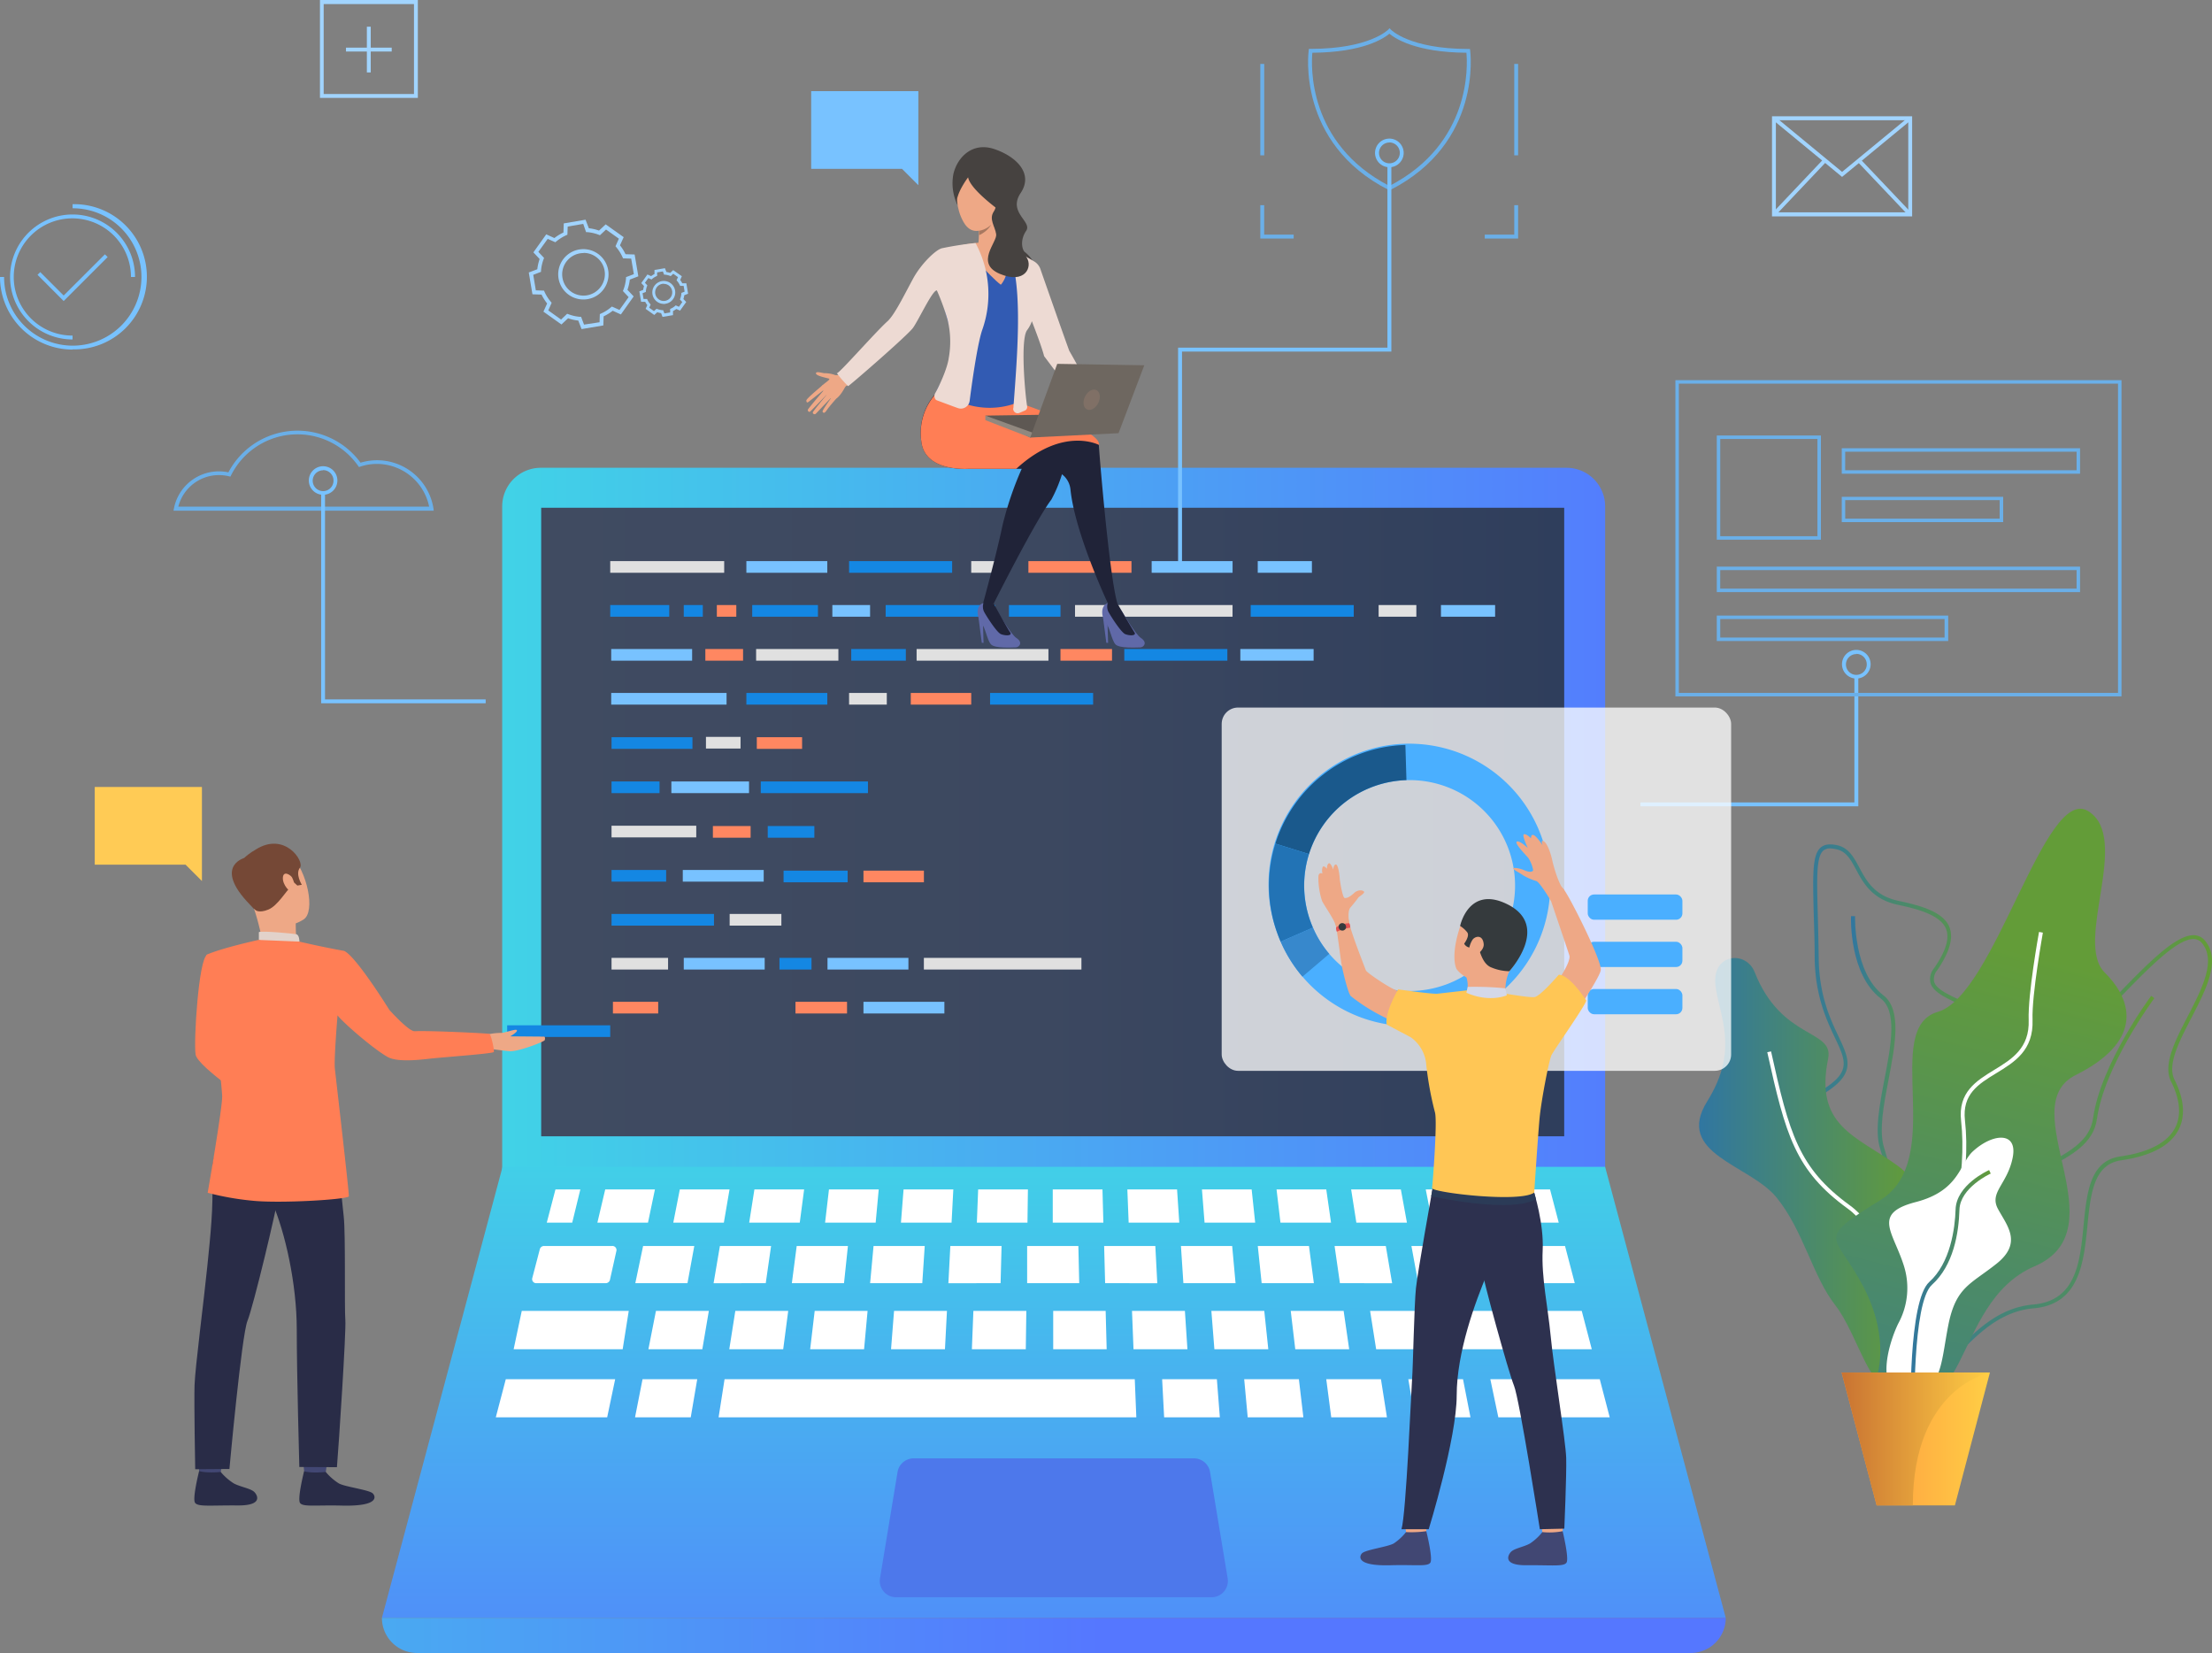 <svg xmlns="http://www.w3.org/2000/svg" xmlns:xlink="http://www.w3.org/1999/xlink" viewBox="0 0 542.35 405.24"><rect x="0" y="0" width="542.35" height="405.24" fill="#808080" stroke="none"/><defs><style>.cls-1{fill:url(#linear-gradient);}.cls-2{fill:url(#linear-gradient-2);}.cls-3{fill:#6aafe8;}.cls-4{fill:url(#linear-gradient-3);}.cls-5{fill:url(#linear-gradient-4);}.cls-6{fill:url(#linear-gradient-5);}.cls-7{fill:url(#linear-gradient-6);}.cls-8{fill:url(#linear-gradient-7);}.cls-9{fill:#fff;}.cls-10{fill:url(#linear-gradient-8);}.cls-11{fill:url(#linear-gradient-9);}.cls-12{fill:url(#linear-gradient-10);}.cls-13{fill:url(#linear-gradient-11);}.cls-14{fill:#1487e3;}.cls-15{fill:#78c2ff;}.cls-16{fill:#ff7e55;}.cls-17{fill:#424773;}.cls-18{fill:#292c47;}.cls-19{fill:#eea886;}.cls-20{fill:#754836;}.cls-21{fill:#e2d2ca;}.cls-22{fill:#ffcb55;}.cls-23{fill:#a1d4ff;}.cls-24{fill:url(#linear-gradient-12);}.cls-25{fill:url(#linear-gradient-13);}.cls-26{fill:#4d78eb;}.cls-27{fill:#e0e0e0;}.cls-28{fill:#ff8761;}.cls-29{opacity:0.76;}.cls-30{fill:#4aafff;}.cls-31{fill:#1a598c;}.cls-32{fill:#2273b5;}.cls-33{fill:#3788cc;}.cls-34{fill:#414773;}.cls-35{fill:#2d314f;}.cls-36{fill:#2b3b57;}.cls-37{fill:#ffc655;}.cls-38{fill:#353a3d;}.cls-39{fill:#d4d8e8;}.cls-40{fill:#e55353;}.cls-41{fill:#6069a8;}.cls-42{fill:#202338;}.cls-43{fill:#464240;}.cls-44{fill:#eb4747;}.cls-45{fill:#325bb3;}.cls-46{fill:#a77860;}.cls-47{fill:#5e5853;}.cls-48{fill:#91887f;}.cls-49{fill:#eddad3;}.cls-50{fill:#6e6760;}.cls-51{fill:#807066;}</style><linearGradient id="linear-gradient" x1="114.97" y1="214.83" x2="415.4" y2="214.83" gradientTransform="translate(516.69 429.66) rotate(-180)" gradientUnits="userSpaceOnUse"><stop offset="0" stop-color="#40d5e6"/><stop offset="1" stop-color="#57f"/></linearGradient><linearGradient id="linear-gradient-2" x1="132.69" y1="201.53" x2="383.52" y2="201.53" gradientTransform="translate(516.21 403.06) rotate(-180)" gradientUnits="userSpaceOnUse"><stop offset="0" stop-color="#404b61"/><stop offset="0.49" stop-color="#3c4860"/><stop offset="1" stop-color="#2f3e5c"/></linearGradient><linearGradient id="linear-gradient-3" x1="463.69" y1="294.15" x2="528.23" y2="294.15" gradientUnits="userSpaceOnUse"><stop offset="0" stop-color="#3076a1"/><stop offset="1" stop-color="#639c38"/></linearGradient><linearGradient id="linear-gradient-4" x1="458.09" y1="284.74" x2="542.35" y2="284.74" xlink:href="#linear-gradient-3"/><linearGradient id="linear-gradient-5" x1="438.73" y1="271.99" x2="493.08" y2="271.99" xlink:href="#linear-gradient-3"/><linearGradient id="linear-gradient-6" x1="453.83" y1="283.74" x2="470.31" y2="283.74" xlink:href="#linear-gradient-3"/><linearGradient id="linear-gradient-7" x1="416.54" y1="287.01" x2="469.74" y2="287.01" xlink:href="#linear-gradient-3"/><linearGradient id="linear-gradient-8" x1="452.16" y1="407.55" x2="496.92" y2="233.48" xlink:href="#linear-gradient-3"/><linearGradient id="linear-gradient-9" x1="468.43" y1="317.31" x2="488.1" y2="317.31" xlink:href="#linear-gradient-3"/><linearGradient id="linear-gradient-10" x1="451.54" y1="352.78" x2="487.9" y2="352.78" gradientUnits="userSpaceOnUse"><stop offset="0" stop-color="#ff9340"/><stop offset="1" stop-color="#ffce45"/></linearGradient><linearGradient id="linear-gradient-11" x1="451.54" y1="352.78" x2="487.9" y2="352.78" gradientUnits="userSpaceOnUse"><stop offset="0" stop-color="#c97332"/><stop offset="1" stop-color="#ffce45"/></linearGradient><linearGradient id="linear-gradient-12" x1="258.39" y1="275.38" x2="258.39" y2="441.95" gradientTransform="matrix(1, 0, 0, 1, 0, 0)" xlink:href="#linear-gradient"/><linearGradient id="linear-gradient-13" x1="-59.07" y1="400.94" x2="270.42" y2="400.94" gradientTransform="matrix(1, 0, 0, 1, 0, 0)" xlink:href="#linear-gradient"/></defs><title>Asset 1</title><g id="Layer_2" data-name="Layer 2"><g id="Слой_1" data-name="Слой 1"><path class="cls-1" d="M123.13,114.68H393.56a0,0,0,0,1,0,0V305.51a9.47,9.47,0,0,1-9.47,9.47H132.6a9.47,9.47,0,0,1-9.47-9.47V114.68A0,0,0,0,1,123.13,114.68Z" transform="translate(516.69 429.66) rotate(180)"/><rect class="cls-2" x="132.69" y="124.49" width="250.83" height="154.09" transform="translate(516.21 403.06) rotate(180)"/><path class="cls-3" d="M106.34,125.2H42.54l.11-.57A11.23,11.23,0,0,1,56,115.8a19.15,19.15,0,0,1,32.4-2.37,14,14,0,0,1,17.88,11.22Zm-62.63-1h61.51a13.12,13.12,0,0,0-12.77-10.47,12.94,12.94,0,0,0-4.1.66l-.34.11-.2-.29a18.2,18.2,0,0,0-31.15,2.3l-.17.34-.37-.09a10.57,10.57,0,0,0-2.44-.29A10.29,10.29,0,0,0,43.71,124.25Z"/><path class="cls-3" d="M340.66,46.66l-.22-.11C317.8,35,320.84,12.61,320.87,12.38l.06-.4h.42c14.39,0,18.92-4.64,19-4.69l.35-.37.35.37S345.58,12,360,12h.41l.06.4c0,.23,3.08,22.61-19.57,34.17ZM321.77,12.93c-.28,3-1.24,22.25,18.89,32.66C360.79,35.18,359.83,16,359.54,12.93c-12.49-.08-17.58-3.56-18.88-4.67C339.36,9.37,334.27,12.85,321.77,12.93Z"/><path class="cls-4" d="M464.55,344.2c-3.41-15.58,4-19.46,11.08-23.22,5.82-3.07,11.31-6,11-15.15-.39-12.17,7.9-16.6,15.22-20.5,5.44-2.91,10.57-5.65,11.34-11.19,1.85-13.32,14.13-29.88,14.26-30l.76.58c-.12.16-12.26,16.52-14.07,29.6-.84,6-6.19,8.87-11.85,11.9-7.41,4-15.08,8.05-14.71,19.63.32,9.77-5.71,12.95-11.53,16-7.12,3.76-13.84,7.31-10.59,22.17Z"/><path class="cls-5" d="M468.29,340.23l-.49,0c-3.08-.23-6.1-2.57-9.5-7.36l-.21-.3.23-.29c.06-.06,5.51-6.71,3.51-19.19a59.51,59.51,0,0,0-1.59-6.93c-.74-2.61-1.22-4.33-.41-5.71,1-1.75,3.81-2.66,11.64-4.53,8.34-2,11.12-11.38,13.58-19.66,2.32-7.81,4.51-15.17,11-14.94,6,.22,15-9.12,23-17.35,7.42-7.64,14.41-14.84,18.89-14.7a3.57,3.57,0,0,1,2.69,1.34c4,4.75.27,11.95-3.33,18.92-3.07,5.94-6,11.55-4.1,15.26,2.34,4.65,2.67,8.86.95,12.17-2,3.92-6.8,6.45-14.14,7.51-6.71,1-7.43,8.29-8.2,16-.9,9-1.91,19.29-13.18,20.27-8.36.72-14,6.59-19,11.77C475.71,336.65,472.27,340.23,468.29,340.23Zm-9-7.65c3.1,4.3,5.91,6.48,8.59,6.68,3.74.28,7.15-3.28,11.1-7.39,5.09-5.3,10.86-11.31,19.58-12.06C509,318.9,510,309.49,510.86,300.4c.81-8.13,1.57-15.81,9-16.89,7-1,11.54-3.38,13.43-7,1.58-3,1.25-6.94-.95-11.3-2.09-4.14.92-10,4.1-16.13,3.46-6.69,7-13.61,3.45-17.87a2.63,2.63,0,0,0-2-1c-4-.13-10.9,6.93-18.16,14.41-8.42,8.68-17.11,17.64-23.48,17.64H496c-5.76-.22-7.75,6.49-10,14.26-2.54,8.53-5.41,18.21-14.28,20.32-7.08,1.69-10.18,2.63-11,4.09-.6,1-.19,2.51.5,5a59.59,59.59,0,0,1,1.62,7C464.63,324.52,460.36,331.13,459.28,332.58Z"/><path class="cls-6" d="M468.64,337h-.34c-5.05-.46-8.93-11.53-12.69-22.23a106.79,106.79,0,0,0-5.1-13c-1.27-2.38-2.89-4.87-4.45-7.28-4.16-6.41-8.46-13-7.06-18.86.73-3.06,2.93-5.61,6.71-7.79,8.28-4.77,7-7.46,4.22-13.36-2.05-4.34-4.86-10.27-5-19.6,0-4-.13-7.49-.22-10.55-.26-9.84-.39-14.77,1.71-16.56.87-.74,2.09-.93,3.83-.6,3,.57,4.27,3,5.63,5.52,1.74,3.25,3.71,6.93,9.67,8.18,5.58,1.17,11,2.76,12.44,6.47,1,2.61.06,6-3,10.5a3.42,3.42,0,0,0-.78,2.8c.49,1.8,3.27,3.1,6.49,4.6,4.59,2.14,10.3,4.8,11.92,10.32,1.3,4.45-.21,10-4.61,16.95C477.6,289,478,300.15,478.39,310c.27,7.3.53,14.2-3.87,21.9C472.57,335.3,470.65,337,468.64,337ZM448.79,208a2.54,2.54,0,0,0-1.72.52c-1.76,1.5-1.62,6.58-1.37,15.82.08,3.06.17,6.54.22,10.55.1,9.13,2.86,15,4.87,19.21,2.76,5.86,4.44,9.39-4.6,14.6-3.55,2-5.6,4.39-6.27,7.18-1.3,5.42,2.89,11.88,6.94,18.12,1.57,2.43,3.2,4.93,4.49,7.36a106.85,106.85,0,0,1,5.16,13.08C460,324.34,464,335.6,468.39,336c1.7.15,3.48-1.38,5.3-4.57,4.27-7.47,4-13.92,3.74-21.4-.37-10-.79-21.31,9.78-38,4.25-6.72,5.72-12,4.5-16.17-1.49-5.1-6.76-7.56-11.4-9.73-3.44-1.6-6.41-3-7-5.21a4.24,4.24,0,0,1,.92-3.59c2.88-4.17,3.83-7.31,2.91-9.6-1.31-3.31-6.68-4.84-11.75-5.9-6.39-1.34-8.56-5.4-10.31-8.66-1.31-2.44-2.44-4.55-5-5A6.58,6.58,0,0,0,448.79,208Z"/><path class="cls-7" d="M468.74,342.87l-.91-.29c5.09-16.09-4.12-52.2-6.86-61-1.35-4.32-.11-10.83,1.1-17.12,1.56-8.12,3.17-16.53-.94-19.68-7.71-5.91-7.31-19.6-7.29-20.18l1,0c0,.14-.4,13.77,6.92,19.39,4.58,3.5,2.91,12.2,1.3,20.61-1.19,6.18-2.41,12.56-1.14,16.65C465.27,292.17,473.82,326.81,468.74,342.87Z"/><path class="cls-8" d="M430.22,238.33c-2.12-5.38-10.4-4.57-9.63,3s6.08,15.73-2,28.66,10.4,15.47,17,23.59S444.43,312.9,450,320s9.38,24.1,13.95,17.75.27-14.58.77-26,10.67-18.64.51-26-20.38-9.61-17-26.2C449.7,252.24,436.82,255.07,430.22,238.33Z"/><path class="cls-9" d="M471.35,339.22c-.06-.33-5.7-33.77-18.33-42.93-12.87-9.34-15.21-18-19.71-38.33l.93-.2c4.44,20.1,6.75,28.62,19.34,37.76,12.95,9.39,18.48,42.16,18.71,43.55Z"/><path class="cls-10" d="M460,338s3.75-9.28-3.08-22.47-12.36-11.16,4.1-21.31.11-42.11,14.12-46.16,26.19-55.8,36.85-49.21-3.56,32,4.05,39.57,8.63,17.29-7.1,25.13,11.16,37.78-10.14,46.91S483.56,355.42,460,338Z"/><path class="cls-9" d="M466.46,347.87c0-.12-2.31-12,4.93-27.36,7.37-15.64,10.9-32.74,9.44-45.74-.79-7,3.72-9.79,8.08-12.45s8.74-5.34,8.49-12.27c-.22-6.27,2.43-21,2.54-21.58l.94.17c0,.15-2.75,15.21-2.53,21.38.27,7.49-4.41,10.35-8.94,13.11-4.3,2.62-8.36,5.1-7.63,11.54,1.48,13.17-2.08,30.46-9.53,46.25-7.1,15.05-4.88,26.64-4.85,26.76Z"/><path class="cls-9" d="M483.68,282.3c4.79-4.44,11.12-5.08,9.8,1.51s-5.84,8.48-3.58,12.62,6,8.29-.38,13.38-10,5.65-11.86,15.25-1.51,16.17-9.8,16.58-5.09-11.68-2.45-17.14a18.12,18.12,0,0,0,1.32-14.42c-2.64-8.19-7.72-12.61,3-15.39S480.46,285.3,483.68,282.3Z"/><path class="cls-11" d="M468.46,347.78c0-1.17-.6-28.85,4.58-33.51s6.3-13.16,6.44-17.75c.17-6,7.89-9.53,8.22-9.67l.4.86c-.08,0-7.51,3.46-7.67,8.84-.17,5.79-1.48,13.69-6.75,18.43-4.86,4.37-4.28,32.5-4.27,32.78Z"/><polygon class="cls-12" points="487.9 336.49 479.31 369.06 460.13 369.06 451.54 336.49 487.9 336.49"/><path class="cls-13" d="M487.9,336.49S469,340,469,369.06h-8.88l-8.58-32.57Z"/><rect class="cls-14" x="124.35" y="251.36" width="25.27" height="2.86"/><polygon class="cls-15" points="119.08 172.41 78.74 172.41 78.74 120.83 79.69 120.83 79.69 171.46 119.08 171.46 119.08 172.41"/><polygon class="cls-15" points="289.81 138.42 288.85 138.42 288.85 85.23 340.18 85.23 340.18 40.5 341.14 40.5 341.14 86.19 289.81 86.19 289.81 138.42"/><polygon class="cls-15" points="455.63 197.67 402.22 197.67 402.22 196.72 454.67 196.72 454.67 165.71 455.63 165.71 455.63 197.67"/><path class="cls-16" d="M56.34,240.77s-1.14,16,2,18c2,1.21,9.8,5.27,9.57,6s-4.43,6.77-4.43,6.77-15-9.91-15.52-13,.74-23.49,2.81-24.44c1.54-.7,2.36-.12,4.31,1.33C57.81,237.42,56.34,240.77,56.34,240.77Z"/><path class="cls-17" d="M54.59,357.54s-.46,3.25-.52,3.74-5.21-.29-5.21-.29l-.41-3.87S54,357.08,54.59,357.54Z"/><path class="cls-18" d="M54.12,360.86a13.79,13.79,0,0,0,3.21,2.81c1.58.86,4.05,1.19,5,2.08.67.63,2.45,3.38-4.1,3.32s-9.71.39-10.41-.66,1-7.77,1-7.77S50.38,361.2,54.12,360.86Z"/><path class="cls-17" d="M80.34,357.54s-.47,3.25-.52,3.74-5.21-.29-5.21-.29l-.41-3.87S79.7,357.08,80.34,357.54Z"/><path class="cls-18" d="M79.87,360.86a13.79,13.79,0,0,0,3.21,2.81c1.58.86,7.38,1.56,8.31,2.44.67.64,1.79,3.2-7.42,3-6.55-.17-9.71.39-10.41-.66s1-7.77,1-7.77S76,361.24,79.87,360.86Z"/><path class="cls-18" d="M56.44,274.11S51.61,281.8,52,288.74s-.43,14.36-1.16,21.61c-.81,8.09-3,24.91-3.14,29.24s.16,20.6.16,20.6l8.39-.06s3-32.88,4.42-36.3S68,295.72,68.24,293,56.44,274.11,56.44,274.11Z"/><path class="cls-18" d="M81.89,275.16S83.8,294,84.28,298.28s.15,22.66.39,25.32-1.61,30.75-2.06,36.09l-9.22-.05s-.63-22.73-.63-33.77S69.92,302,66.68,294.69,56,287.24,54,273.72C54,273.72,79.19,270.87,81.89,275.16Z"/><path class="cls-19" d="M61.55,209.35s5.76-3.84,9.8.28,6,13.81,3.13,15.75-7.83,2.44-10.17-.19-4.84-6.62-5.45-9.55S60.09,210.59,61.55,209.35Z"/><path class="cls-19" d="M72.52,226s-.07,4.05.37,4.91-8.4.89-8.4.89a57.69,57.69,0,0,0-2.09-8.66C61,219.2,72.52,226,72.52,226Z"/><path class="cls-20" d="M62.63,223.1s.82.84,3.16-.11,4.54-4.88,5.47-5.47.8-1.2.8-1.2l.85.78,1.09-.19s-1.66-2.65-.46-4.18-3.74-9-10.88-4.43c0,0-5.59,3-4.57,6.4S60.89,221.72,62.63,223.1Z"/><path class="cls-21" d="M73.42,230.84s0-1.65-.78-1.81-8.25-.88-9.17-.52v1.92S65.24,231.52,73.42,230.84Z"/><path class="cls-19" d="M71.61,215.12c-.27-.53-2.11-1.82-2.25,0s1.8,3.9,2.53,3.51S72.29,216.49,71.61,215.12Z"/><path class="cls-20" d="M59.88,210.35s-8.24,2.21,2.41,12.43Z"/><path class="cls-19" d="M133.48,254.14l-8.39-.07c.72-.42,1.89-1.18,1.63-1.53s-2.74.59-3.71.69a14.24,14.24,0,0,0-3.5.39l-2.65,1.13,2.43,2.25s4.39.63,5.68.72c2.09.14,8.48-2.35,8.59-2.72C133.75,254.32,133.48,254.14,133.48,254.14Z"/><path class="cls-16" d="M84.38,233.12c-5.34-.94-11-2.28-11-2.28l-10-.41s-9.12,2-12.71,3.63c-.35.16-.35,8.14-1.28,10.24l3,6.28s1.72,12.46,2.08,18c.16,2.55-3.55,23.84-3.55,23.84a68.59,68.59,0,0,0,10.76,1.92c6.79.75,23.74-.27,23.85-1.07s-3.28-29.84-3.43-31.35c-.23-2.31.66-13,.66-13,1.28,1.71,8.67,8.16,12.28,10.2,2.57,1.46,8.87.57,10.72.38,4-.41,15.11-1.2,15.32-1.6.18-.23-.64-4.28-1.1-4.43s-14.72-.84-18.31-.66c-1.46.08-6.21-5.23-6.21-5.23S87.32,234.44,84.38,233.12Z"/><polygon class="cls-22" points="23.23 192.93 49.51 192.93 49.51 211.98 49.51 215.99 45.5 211.98 23.23 211.98 23.23 192.93"/><path class="cls-3" d="M446.46,132.31H420.93V106.77h25.53Zm-24.68-.86h23.83V107.62H421.78Z"/><path class="cls-3" d="M510,116.13H451.57v-6.24H510Zm-57.59-.85h56.74v-4.54H452.42Z"/><path class="cls-3" d="M510,145.16H420.93v-6.24H510Zm-88.23-.85h87.38v-4.54H421.78Z"/><path class="cls-3" d="M477.67,157.15H420.93v-6.24h56.74Zm-55.89-.85h55v-4.54h-55Z"/><path class="cls-3" d="M491.15,128H451.57V121.8h39.58Zm-38.73-.85h37.87v-4.54H452.42Z"/><path class="cls-3" d="M520.16,170.72H410.78V93.2H520.16Zm-108.53-.85H519.31V94.05H411.63Z"/><polygon class="cls-3" points="372.22 58.48 364.04 58.48 364.04 57.52 371.27 57.52 371.27 50.3 372.22 50.3 372.22 58.48"/><polygon class="cls-3" points="317.19 58.48 309.01 58.48 309.01 50.3 309.96 50.3 309.96 57.52 317.19 57.52 317.19 58.48"/><rect class="cls-3" x="371.27" y="15.67" width="0.95" height="22.41"/><rect class="cls-3" x="309.01" y="15.67" width="0.96" height="22.41"/><path class="cls-15" d="M79.22,121.3a3.5,3.5,0,1,1,3.5-3.5A3.5,3.5,0,0,1,79.22,121.3Zm0-6a2.55,2.55,0,1,0,2.55,2.55A2.55,2.55,0,0,0,79.22,115.25Z"/><path class="cls-15" d="M340.66,41a3.51,3.51,0,1,1,3.5-3.51A3.51,3.51,0,0,1,340.66,41Zm0-6.06a2.55,2.55,0,1,0,2.55,2.55A2.55,2.55,0,0,0,340.66,34.92Z"/><path class="cls-15" d="M455.15,166.35a3.51,3.51,0,1,1,3.5-3.51A3.51,3.51,0,0,1,455.15,166.35Zm0-6a2.55,2.55,0,1,0,2.55,2.54A2.55,2.55,0,0,0,455.15,160.3Z"/><path class="cls-23" d="M102.45,24h-24V0h24Zm-23.09-.95H101.5V1H79.36Z"/><rect class="cls-23" x="89.95" y="6.55" width="0.95" height="11.21"/><rect class="cls-23" x="84.83" y="11.68" width="11.21" height="0.95"/><path class="cls-23" d="M468.83,53.05H434.47V28.51h34.36Zm-33.41-1h32.46V29.47H435.42Z"/><polygon class="cls-23" points="451.65 43.37 434.64 29.36 435.25 28.62 451.65 42.14 468.06 28.62 468.66 29.36 451.65 43.37"/><rect class="cls-23" x="461.71" y="37.1" width="0.95" height="17.92" transform="translate(95.15 330.72) rotate(-43.49)"/><rect class="cls-23" x="432.15" y="45.59" width="17.92" height="0.95" transform="translate(104.33 334.65) rotate(-46.56)"/><path class="cls-23" d="M162.44,77.69l-.35-.93a5.84,5.84,0,0,1-.94-.22l-.73.68-2.12-1.5.41-.92a5.31,5.31,0,0,1-.52-.81l-1,0-.43-2.56.94-.36a5.1,5.1,0,0,1,.21-.94l-.68-.73,1.51-2.11.91.4a5.65,5.65,0,0,1,.82-.51l0-1,2.56-.43.36.93a6.11,6.11,0,0,1,.94.22l.73-.68,2.12,1.5-.41.92a4.59,4.59,0,0,1,.51.81l1,0,.43,2.56-.93.36a5.13,5.13,0,0,1-.22.94l.69.73-1.51,2.11-.91-.4a6.25,6.25,0,0,1-.82.51l0,1Zm-1.46-2,.21.08a4.71,4.71,0,0,0,1.18.27l.23,0,.3.8,1.41-.24,0-.86.2-.09a4,4,0,0,0,1-.64l.17-.15.79.35.82-1.16-.58-.63.08-.21a4.61,4.61,0,0,0,.27-1.18l0-.22.8-.31-.24-1.41-.85,0-.1-.2a4.23,4.23,0,0,0-.64-1l-.15-.17.35-.78-1.16-.83-.62.58-.21-.08a4.78,4.78,0,0,0-1.19-.27l-.22,0-.31-.8-1.4.24,0,.86-.21.09a4.55,4.55,0,0,0-1,.64l-.17.15-.78-.35-.83,1.16.59.63-.08.21a4.24,4.24,0,0,0-.28,1.18v.22l-.81.31.24,1.41.86,0,.09.2a4.26,4.26,0,0,0,.65,1l.14.17-.35.78,1.16.83Zm1.77-1.19a2.79,2.79,0,0,1-1.64-.53,2.81,2.81,0,1,1,2.11.49A3.89,3.89,0,0,1,162.75,74.53Zm0-4.94a2.11,2.11,0,0,0-1.23,3.83h0a2.09,2.09,0,0,0,1.57.36A2.11,2.11,0,0,0,164,70,2.13,2.13,0,0,0,162.76,69.59Z"/><path class="cls-23" d="M142.59,80.68l-.8-2.09a10.56,10.56,0,0,1-2.5-.57l-1.63,1.53-4.42-3.15.91-2a11.43,11.43,0,0,1-1.37-2.18l-2.23-.07-.9-5.35,2.09-.79a11.28,11.28,0,0,1,.57-2.51l-1.53-1.63,3.15-4.42,2,.91A11.38,11.38,0,0,1,138.15,57l.07-2.23,5.35-.91.8,2.09a11.35,11.35,0,0,1,2.5.58L148.5,55l4.42,3.14-.91,2a11.38,11.38,0,0,1,1.36,2.18l2.23.07.91,5.35-2.09.8a11.3,11.3,0,0,1-.58,2.51l1.53,1.62-3.14,4.42-2-.91A11.43,11.43,0,0,1,148,77.55l-.07,2.23Zm-3.53-3.76.28.1a10.21,10.21,0,0,0,2.83.65l.3,0,.73,1.91L147,79l.07-2,.27-.12a10.28,10.28,0,0,0,2.46-1.54l.23-.19,1.86.83,2.24-3.14-1.4-1.49.11-.28a10.21,10.21,0,0,0,.65-2.83l0-.3,1.92-.73-.65-3.81-2-.07-.12-.27a10.6,10.6,0,0,0-1.54-2.46l-.19-.23.83-1.86-3.15-2.24-1.49,1.4-.28-.11a10.05,10.05,0,0,0-2.83-.65l-.29,0L143,54.89l-3.81.65-.07,2-.27.12a10.6,10.6,0,0,0-2.46,1.54l-.23.19-1.87-.83L132,61.75l1.4,1.49-.11.28a10.4,10.4,0,0,0-.64,2.83l0,.29-1.91.74.64,3.8,2,.07.12.27A10.28,10.28,0,0,0,135.07,74l.19.23-.83,1.87,3.14,2.24Zm4-3.5a6.17,6.17,0,1,1,5-2.59A6.13,6.13,0,0,1,143.07,73.42Zm0-11.38a5.22,5.22,0,0,0-5.15,6.08,5.22,5.22,0,0,0,9.4,2.16A5.21,5.21,0,0,0,143.08,62Z"/><path class="cls-15" d="M17.79,85.7A17.82,17.82,0,0,1,0,67.9H1A16.84,16.84,0,1,0,17.79,51.06v-1a17.8,17.8,0,1,1,0,35.59Zm0-2.48A15.32,15.32,0,1,1,33.11,67.9h-1A14.37,14.37,0,1,0,17.79,82.27Z"/><polygon class="cls-15" points="15.61 73.8 9.2 67.38 9.87 66.71 15.61 72.45 25.72 62.35 26.39 63.02 15.61 73.8"/><polygon class="cls-24" points="393.55 286.06 258.38 286.06 123.22 286.06 93.64 396.63 259.27 396.63 423.13 396.63 393.55 286.06"/><path class="cls-9" d="M133.45,305.46h16.61a1,1,0,0,1,1.09,1.13l-1.61,7.22a1.08,1.08,0,0,1-1.09.77H131.56a1,1,0,0,1-1.08-1.15l1.89-7.23A1.08,1.08,0,0,1,133.45,305.46Z"/><polygon class="cls-9" points="157.68 305.46 170.23 305.46 168.56 314.58 155.77 314.58 157.68 305.46"/><polygon class="cls-9" points="176.51 305.46 189.06 305.46 187.75 314.58 174.96 314.59 176.51 305.46"/><polygon class="cls-9" points="195.34 305.46 207.9 305.46 206.94 314.58 194.15 314.58 195.34 305.46"/><polygon class="cls-9" points="214.18 305.46 226.73 305.46 226.13 314.58 213.34 314.58 214.18 305.46"/><polygon class="cls-9" points="233.01 305.46 245.57 305.46 245.33 314.58 232.53 314.59 233.01 305.46"/><polygon class="cls-9" points="383.72 305.46 364.89 305.46 366.92 314.58 386.11 314.58 383.72 305.46"/><polygon class="cls-9" points="358.61 305.46 346.06 305.46 347.73 314.58 360.52 314.58 358.61 305.46"/><polygon class="cls-9" points="339.78 305.46 327.22 305.46 328.53 314.58 341.33 314.59 339.78 305.46"/><polygon class="cls-9" points="320.94 305.46 308.39 305.46 309.34 314.58 322.14 314.58 320.94 305.46"/><polygon class="cls-9" points="302.11 305.46 289.55 305.46 290.15 314.58 302.94 314.58 302.11 305.46"/><polygon class="cls-9" points="283.27 305.46 270.72 305.46 270.96 314.58 283.75 314.59 283.27 305.46"/><polygon class="cls-9" points="251.84 305.46 264.4 305.46 264.61 314.58 251.84 314.58 251.84 305.46"/><polygon class="cls-9" points="127.93 321.37 154.16 321.37 152.67 330.77 125.94 330.77 127.93 321.37"/><polygon class="cls-9" points="387.82 321.37 355.39 321.37 357.23 330.77 390.28 330.77 387.82 321.37"/><polygon class="cls-9" points="348.9 321.37 335.93 321.37 337.41 330.77 350.63 330.77 348.9 321.37"/><polygon class="cls-9" points="329.44 321.37 316.47 321.37 317.58 330.77 330.8 330.77 329.44 321.37"/><polygon class="cls-9" points="309.98 321.37 297.01 321.37 297.75 330.77 310.97 330.77 309.98 321.37"/><polygon class="cls-9" points="290.52 321.37 277.55 321.37 277.92 330.77 291.14 330.77 290.52 321.37"/><polygon class="cls-9" points="124.01 338.13 150.83 338.13 148.87 347.47 121.56 347.47 124.01 338.13"/><polygon class="cls-9" points="157.54 338.13 170.95 338.13 169.36 347.47 155.7 347.47 157.54 338.13"/><polygon class="cls-9" points="177.65 338.13 191.06 338.13 278.23 338.13 278.61 347.47 176.19 347.47 177.65 338.13"/><polygon class="cls-9" points="284.94 338.13 298.36 338.13 299.09 347.47 285.43 347.47 284.94 338.13"/><polygon class="cls-9" points="305.06 338.13 318.47 338.13 319.57 347.47 305.92 347.47 305.06 338.13"/><polygon class="cls-9" points="325.18 338.13 338.59 338.13 340.06 347.47 326.4 347.47 325.18 338.13"/><polygon class="cls-9" points="345.3 338.13 358.71 338.13 360.54 347.47 346.89 347.47 345.3 338.13"/><polygon class="cls-9" points="365.41 338.13 392.24 338.13 394.68 347.47 367.37 347.47 365.41 338.13"/><polygon class="cls-9" points="271.09 321.37 258.23 321.37 258.23 330.77 271.34 330.77 271.09 321.37"/><polygon class="cls-9" points="251.64 321.37 238.66 321.37 238.29 330.77 251.51 330.77 251.64 321.37"/><polygon class="cls-9" points="232.18 321.37 219.21 321.37 218.47 330.77 231.69 330.77 232.18 321.37"/><polygon class="cls-9" points="212.72 321.37 199.75 321.37 198.64 330.77 211.86 330.77 212.72 321.37"/><polygon class="cls-9" points="193.26 321.37 180.29 321.37 178.81 330.77 192.03 330.77 193.26 321.37"/><polygon class="cls-9" points="173.8 321.37 160.83 321.37 158.98 330.77 172.2 330.77 173.8 321.37"/><polygon class="cls-9" points="134.06 299.74 136.19 291.6 142.29 291.6 140.3 299.74 134.06 299.74"/><polygon class="cls-9" points="148.39 291.6 160.58 291.6 158.88 299.74 146.47 299.74 148.39 291.6"/><polygon class="cls-9" points="166.68 291.6 178.87 291.6 177.48 299.74 165.08 299.74 166.68 291.6"/><polygon class="cls-9" points="184.97 291.6 197.16 291.6 196.09 299.74 183.69 299.74 184.97 291.6"/><polygon class="cls-9" points="203.25 291.6 215.45 291.6 214.7 299.74 202.3 299.74 203.25 291.6"/><polygon class="cls-9" points="221.54 291.6 233.74 291.6 233.31 299.74 220.9 299.74 221.54 291.6"/><polygon class="cls-9" points="239.83 291.6 252.03 291.6 251.92 299.74 239.51 299.74 239.83 291.6"/><polygon class="cls-9" points="258.12 291.6 270.31 291.6 270.53 299.74 258.12 299.74 258.12 291.6"/><polygon class="cls-9" points="276.41 291.6 288.6 291.6 289.14 299.74 276.73 299.74 276.41 291.6"/><polygon class="cls-9" points="294.7 291.6 306.89 291.6 307.75 299.74 295.34 299.74 294.7 291.6"/><polygon class="cls-9" points="312.99 291.6 325.18 291.6 326.35 299.74 313.95 299.74 312.99 291.6"/><polygon class="cls-9" points="331.28 291.6 343.47 291.6 344.96 299.74 332.56 299.74 331.28 291.6"/><polygon class="cls-9" points="349.57 291.6 361.76 291.6 363.57 299.74 351.17 299.74 349.57 291.6"/><polygon class="cls-9" points="367.86 291.6 380.05 291.6 382.18 299.74 369.77 299.74 367.86 291.6"/><path class="cls-25" d="M414.52,405.24H102.25a8.61,8.61,0,0,1-8.61-8.61H423.13A8.61,8.61,0,0,1,414.52,405.24Z"/><path class="cls-26" d="M296.69,360.9a4,4,0,0,0-4-3.37H224.06a4,4,0,0,0-4,3.37l-4.29,26a4,4,0,0,0,4,4.68H297a4,4,0,0,0,4-4.68Z"/><rect class="cls-27" x="149.62" y="137.56" width="27.94" height="2.86"/><rect class="cls-27" x="185.39" y="159.11" width="20.17" height="2.86"/><rect class="cls-14" x="208.71" y="159.11" width="13.39" height="2.86"/><rect class="cls-14" x="149.94" y="213.28" width="13.39" height="2.86"/><rect class="cls-27" x="224.74" y="159.11" width="32.32" height="2.86"/><rect class="cls-27" x="149.94" y="202.43" width="20.77" height="2.86"/><rect class="cls-27" x="178.9" y="224.06" width="12.68" height="2.86"/><rect class="cls-14" x="149.94" y="224.06" width="25.12" height="2.86"/><rect class="cls-27" x="149.94" y="234.83" width="13.86" height="2.86"/><rect class="cls-15" x="183" y="137.56" width="19.84" height="2.86"/><rect class="cls-14" x="183" y="169.88" width="19.84" height="2.86"/><rect class="cls-27" x="173.09" y="180.65" width="8.48" height="2.86"/><rect class="cls-15" x="164.61" y="191.58" width="19.04" height="2.86"/><rect class="cls-14" x="186.53" y="191.58" width="26.28" height="2.86"/><rect class="cls-14" x="149.94" y="180.73" width="19.84" height="2.86"/><rect class="cls-14" x="149.94" y="191.58" width="11.77" height="2.86"/><rect class="cls-28" x="185.56" y="180.73" width="11.1" height="2.86"/><rect class="cls-28" x="150.28" y="245.6" width="11.1" height="2.86"/><rect class="cls-15" x="149.86" y="159.11" width="19.84" height="2.86"/><rect class="cls-15" x="167.41" y="213.28" width="19.84" height="2.86"/><rect class="cls-15" x="167.65" y="234.83" width="19.84" height="2.86"/><rect class="cls-15" x="202.89" y="234.83" width="19.84" height="2.86"/><rect class="cls-15" x="149.86" y="169.88" width="28.28" height="2.86"/><rect class="cls-15" x="282.37" y="137.56" width="19.84" height="2.86"/><rect class="cls-15" x="211.71" y="245.6" width="19.84" height="2.86"/><rect class="cls-15" x="308.38" y="137.56" width="13.28" height="2.86"/><rect class="cls-15" x="353.3" y="148.33" width="13.28" height="2.86"/><rect class="cls-14" x="208.18" y="137.56" width="25.27" height="2.86"/><rect class="cls-14" x="306.65" y="148.33" width="25.27" height="2.86"/><rect class="cls-14" x="275.66" y="159.11" width="25.27" height="2.86"/><rect class="cls-14" x="242.75" y="169.88" width="25.27" height="2.86"/><rect class="cls-15" x="304.11" y="159.11" width="17.97" height="2.86"/><rect class="cls-28" x="252.15" y="137.56" width="25.27" height="2.86"/><rect class="cls-28" x="223.31" y="169.88" width="14.82" height="2.86"/><rect class="cls-28" x="211.71" y="213.44" width="14.82" height="2.86"/><rect class="cls-27" x="238.13" y="137.56" width="9.25" height="2.86"/><rect class="cls-27" x="208.18" y="169.88" width="9.25" height="2.86"/><rect class="cls-27" x="338.02" y="148.33" width="9.25" height="2.86"/><rect class="cls-14" x="149.62" y="148.33" width="14.47" height="2.86"/><rect class="cls-14" x="188.24" y="202.51" width="11.43" height="2.86"/><rect class="cls-14" x="167.65" y="148.33" width="4.67" height="2.86"/><rect class="cls-27" x="263.58" y="148.33" width="38.62" height="2.86"/><rect class="cls-27" x="226.52" y="234.83" width="38.63" height="2.86"/><rect class="cls-28" x="175.76" y="148.33" width="4.77" height="2.86"/><rect class="cls-14" x="247.38" y="148.33" width="12.64" height="2.86"/><rect class="cls-28" x="260.01" y="159.11" width="12.64" height="2.86"/><rect class="cls-28" x="195.04" y="245.6" width="12.64" height="2.86"/><rect class="cls-14" x="217.15" y="148.33" width="26.89" height="2.86"/><rect class="cls-14" x="192.12" y="213.44" width="15.71" height="2.86"/><rect class="cls-14" x="191.11" y="234.83" width="7.86" height="2.86"/><rect class="cls-15" x="204.08" y="148.33" width="9.25" height="2.86"/><rect class="cls-28" x="172.94" y="159.11" width="9.25" height="2.86"/><rect class="cls-28" x="174.79" y="202.51" width="9.25" height="2.86"/><rect class="cls-14" x="184.43" y="148.33" width="16.12" height="2.86"/><g class="cls-29"><rect class="cls-9" x="299.54" y="173.46" width="124.91" height="89.06" rx="4.01"/></g><rect class="cls-30" x="389.29" y="219.29" width="23.21" height="6.19" rx="1.54"/><rect class="cls-30" x="389.29" y="230.88" width="23.21" height="6.19" rx="1.54"/><rect class="cls-30" x="389.29" y="242.46" width="23.21" height="6.19" rx="1.54"/><path class="cls-30" d="M378.08,205.49a34.48,34.48,0,1,0-64.93,23.22c.26.73.54,1.45.85,2.15a34.48,34.48,0,0,0,64.08-25.37Zm-23.76,35.95a25.86,25.86,0,0,1-28.4-7.59,25.39,25.39,0,0,1-4-6.44c-.23-.52-.44-1.06-.64-1.61a25.85,25.85,0,1,1,33.05,15.64Z"/><path class="cls-31" d="M320.94,209.39l-8.24-2.57a34.48,34.48,0,0,1,31.88-24.19l.26,8.62a25.91,25.91,0,0,0-23.9,18.14Z"/><path class="cls-32" d="M321.91,227.41,314,230.86c-.31-.7-.59-1.42-.85-2.15a34.31,34.31,0,0,1-.45-21.89l8.24,2.57a25.66,25.66,0,0,0,.33,16.41C321.47,226.35,321.68,226.89,321.91,227.41Z"/><path class="cls-33" d="M319.34,239.44a34.32,34.32,0,0,1-5.34-8.58l7.91-3.45a25.39,25.39,0,0,0,4,6.44Z"/><path class="cls-19" d="M357.12,237.55s-1.67-2.93,1-10.76a7.9,7.9,0,0,1,14.25-2c2.81,4.85,1.86,7.86-2.29,13.34S358.84,240.05,357.12,237.55Z"/><path class="cls-19" d="M377.72,372.31s.44,3.22.49,3.7,4.88-.28,4.88-.28l.39-3.83S378.32,371.86,377.72,372.31Z"/><path class="cls-34" d="M378.16,375.6a13.21,13.21,0,0,1-3,2.78c-1.48.85-3.8,1.18-4.68,2.06-.63.63-2.3,3.35,3.85,3.29s9.1.39,9.76-.65-.95-7.7-.95-7.7A16.72,16.72,0,0,1,378.16,375.6Z"/><path class="cls-19" d="M344.3,372.31s.44,3.22.49,3.7,4.88-.28,4.88-.28l.39-3.83S344.9,371.86,344.3,372.31Z"/><path class="cls-34" d="M344.74,375.6a13.21,13.21,0,0,1-3,2.78c-1.48.85-6.92,1.54-7.79,2.42-.63.63-1.68,3.17,7,2.93,6.14-.17,9.1.39,9.76-.65s-1-7.7-1-7.7A25.56,25.56,0,0,1,344.74,375.6Z"/><path class="cls-35" d="M376.09,292.21s2.48,7.69,2.15,14.32,1.28,13.88,1.94,20.8c.73,7.72,3.72,26,3.83,30.12s-.46,17.31-.46,17.31l-6,.14s-5-31.94-6.34-35.2-7.76-26.49-8-29.1S376.09,292.21,376.09,292.21Z"/><path class="cls-35" d="M351.24,291.41s-3.64,20.33-4.07,24.39-.73,19.63-.94,22.16-1.45,33.18-2.61,36.94h6.68s6.86-22.27,6.86-32.81,4.55-22.91,7.48-29.86,9.65-7.12,11.45-20C376.09,292.21,353.68,287.32,351.24,291.41Z"/><path class="cls-19" d="M359.54,239.61a5.8,5.8,0,0,1,0,3.77c-.75,1.56,9.64.62,9.64.62a11.22,11.22,0,0,1,.88-5.9C371.42,235.44,359.54,239.61,359.54,239.61Z"/><path class="cls-36" d="M376.57,293.89s-3.73,3.84-25.66-.6l.33-1.88,24.93.94Z"/><path class="cls-19" d="M358,243.88s-3.83.39-4.93.6-8.47-1.32-10-1.47-8-4.58-8.17-5.1-3.93-9.94-4.14-12-3.62-1-3.32.42c.54,2.62,1.25,9,1.63,10.83.42,2,1.53,6.51,2.16,7.07a45.19,45.19,0,0,0,12.12,6.85,48.24,48.24,0,0,1,10,4.65h28s10.9-15.59,11.14-17.94-7.62-18-9.18-19.91-3.83.63-3.83.63,4.69,13.77,5.31,15.73-5.45,10.55-7.12,10.58-6-.52-7.87-.6a13.31,13.31,0,0,1-3.91-.92Z"/><path class="cls-37" d="M345.89,254.29a9.1,9.1,0,0,1,3.75,6.2,80.31,80.31,0,0,0,2.19,12.21c.63,2.12-.55,17.46-.71,18.55s21.7,3.7,25.05,1.1c0,0,.94-14.33,1.33-18.4s2.27-13.93,2.9-15.26,8.22-12,8.53-13.39c0,0-3.93-6.26-6.74-6.34,0,0-4.48,5.25-5.94,5.48s-10.4-1.4-10.4-1.42-1,1.33-6.17-.23l-7.19.82c-1.21.16-9.68-1.06-9.68-1.06s-3.39,5.74-2.8,8.63Z"/><path class="cls-19" d="M330.94,227.16s-.77-3.63.16-4.67c.52-.59,1.78-2.16,1.9-2.39s1.47-1,1.47-1.39-1.33-.83-2.48.23-1.87,1.3-2.33,1.19-1.13-3.95-1.19-4.9-.42-3.47-1-3.29-.56,1.27-.56,1.27-.69-1.91-1.16-1.53-.4,1.3-.4,1.3-.87-1.07-1.1-.29a2.69,2.69,0,0,0,0,1.47s-.89-.49-1,.72a18.25,18.25,0,0,0,.9,6c.63,1.26,3,4.58,3.29,5.88S330.94,227.16,330.94,227.16Z"/><path class="cls-19" d="M380.23,220.79s-2.61-4.38-3.5-4.78a15.16,15.16,0,0,1-3.23-1.39c-1.1-.78-2.54-1.44-2.47-1.7s1.37-.15,2.76.45,2,.31,2.12,0a8.06,8.06,0,0,0-1.16-3c-.42-.53-3.39-3.52-2.89-4s2.42,1.2,2.74,1.54c0,0-1.54-3.24-.94-3.39s1.72,1,1.72,1-.13-2.77,2.84,1.72c0,0-.62-1.49.29-1s1.8,3.29,2.09,4.7,1.59,5.89,2.7,7S380.23,220.79,380.23,220.79Z"/><path class="cls-38" d="M370.06,238.1a11.64,11.64,0,0,1-4.29-.88c-2.93-1-3.14-6.12-3.78-5.52a1.84,1.84,0,0,1-3-.35s1.43-1.87.76-2.78A7.05,7.05,0,0,0,358,227s2.05-9.91,11.41-5.4C380.4,226.9,370.06,238.1,370.06,238.1Z"/><path class="cls-39" d="M359.54,243.38l.33-1.44a76.42,76.42,0,0,1,9.23.35l.35,1.72S365.27,245.9,359.54,243.38Z"/><path class="cls-19" d="M361,230.45c.54-.9,2.54-1.51,2.78,1,.18,2-3.58,4.14-3.62,2.3A5.59,5.59,0,0,1,361,230.45Z"/><path class="cls-40" d="M330.8,226.34a6,6,0,0,0-3.2,1,2.19,2.19,0,0,0,.17,1.08,13.11,13.11,0,0,1,3.3-1S331.05,226.59,330.8,226.34Z"/><path class="cls-38" d="M328.26,226.87a.93.93,0,0,0,1.71.73.94.94,0,0,0-.5-1.22A.92.92,0,0,0,328.26,226.87Z"/><path class="cls-41" d="M275.35,150.32s3.07,5.22,4.37,6.07c1.77,1.16.66,2.33-.17,2.33s-5.12.3-6.07-.77-1.41-4.27-2.28-5.11-1.79-4.18.42-5C273.58,147.14,275.35,150.32,275.35,150.32Z"/><path class="cls-42" d="M274,148s3.53,6.11,4.14,7-1.15.9-2.23.47-3.82-4.81-4.21-5.61a3,3,0,0,1-.09-2.05Z"/><polygon class="cls-41" points="270.44 151.31 271.25 157.58 271.69 157.6 271.55 153.09 270.44 151.31"/><path class="cls-41" d="M244.81,150.32s3.08,5.22,4.38,6.07c1.77,1.16.66,2.33-.18,2.33s-5.12.3-6.06-.77-1.41-4.27-2.29-5.11-1.81-4.26.43-5C243.05,147.22,244.81,150.32,244.81,150.32Z"/><path class="cls-42" d="M243.66,148s3.34,6.1,4,7-1.14.9-2.23.47-3.82-4.81-4.21-5.61a3,3,0,0,1-.08-2.05Z"/><polygon class="cls-41" points="239.9 151.31 240.72 157.58 241.15 157.6 241.02 153.09 239.9 151.31"/><path class="cls-42" d="M231.15,102.81,259,115.51a5.36,5.36,0,0,1,3.46,4.46c1.09,10.78,9.15,27.88,9.15,27.88,2.59,1.27,2.39.17,2.39.17-1.63-5.23-3.61-26.8-4.32-35.47-.15-1.84-.24-3.1-.26-3.5s-.32-.63-.83-1c-3.83-3.1-19.56-9.52-19.56-9.52C237.23,98.18,231.15,102.81,231.15,102.81Z"/><path class="cls-42" d="M225.9,108.26c.86,7.54,11.61,6.67,11.61,6.67h13a81.47,81.47,0,0,0-4.74,14c-1.41,6.82-4.71,18.88-4.71,18.88s.21.41,2.57.18c0,0,10.23-20.38,14.15-25.51a34.75,34.75,0,0,0,3.67-10.66c.14-1.2,0-2.13-.4-2.5a31.38,31.38,0,0,0-2.87-2c-4.09-2.57-11.17-6.54-15.12-7.42-5.29-1.19-13.66-3.42-13.66-3.42A14.41,14.41,0,0,0,225.9,108.26Z"/><path class="cls-43" d="M234.77,50.25a12.13,12.13,0,0,1-1-7.64c.95-4,4.6-7.88,10-6.07s9.69,6,6.48,10.78,2.91,7,1.35,9.27-1,4.68-.31,5.21,2.79,2.44,2.55,4.68-10.39-6.55-10.39-6.55S237.88,48.81,234.77,50.25Z"/><path class="cls-44" d="M251.09,97.58s-.8,3.92-21.61-1C229.48,96.55,236.45,94.23,251.09,97.58Z"/><path class="cls-45" d="M229.24,97.65l-1,1.84,22.82.67c-1.2-4-.81-9.49-.6-13.63.26-5.06,3-8.57,2.76-13.69,1.5.24,1.76.29,3.27.52-2.31-6.57-3.1-9.82-10.26-12.35a13.37,13.37,0,0,0-6.38-.78c-8.3.68-10.8.78-14.87,8.3,6.38,1,5.33,3.3,7.26,9.65.94,3.09,1.93,6.54,1.42,9.8S229.24,94.72,229.24,97.65Z"/><path class="cls-19" d="M242.47,62.6c-3.39-.64-2.67-2.53-2.67-2.53S240,59,240,57.66c0-.34,0-.71,0-1.08a13.15,13.15,0,0,0-.09-1.67c-.28-2.27,6.16-.91,6.16-.91s-.37,4.6.52,6S245.87,63.24,242.47,62.6Z"/><path class="cls-19" d="M236,60.06s6.85,7.91,9.38,9.74c0,0,2.9-2.63,1.11-9.57C246.49,60.23,243.19,58.58,236,60.06Z"/><path class="cls-19" d="M236.19,41s-3.56,6.86,0,13.34,10.45-2.82,10.9-3.91,2.82-7.28-1.9-9.16S237.19,39.18,236.19,41Z"/><path class="cls-43" d="M237.37,43.47s-2.45,3.21-2.74,5.59a12.78,12.78,0,0,1,1.78-8.81c2.76-4.31,9.76-.21,10.7,1.52s3.69,3.24-.93,10.65C246.18,52.42,237.87,46.65,237.37,43.47Z"/><path class="cls-46" d="M243.05,55.06a6.64,6.64,0,0,1-3,2.6c0-.34,0-.71,0-1.08A5.71,5.71,0,0,0,243.05,55.06Z"/><path class="cls-19" d="M207.12,91.48s-1.69.75-2.5.41a7.42,7.42,0,0,0-2.43-.4c-.52,0-2.15-.59-2.13.05s2.66,1.09,3.2,1.29-1.61,1.38-1.81,1.9,2.22,4,3.59,3,2.11-2.94,2.39-3.07a10,10,0,0,0,1-.67Z"/><path class="cls-19" d="M201.71,94.43s-4,3.28-4,3.73.15.65.53.36l3.93-3.07s-4,4.69-4.1,5,.3.63.52.49S203,96.43,203,96.43s-3.7,4.39-3.72,4.71a.44.44,0,0,0,.73.3l4-4.18s-2.48,3.37-2.33,3.66.41.57,1-.32S205,97.77,205,97.77Z"/><path class="cls-16" d="M249.18,114.93H237.51s-10.75.87-11.61-6.66a14.42,14.42,0,0,1,3.53-11.72s5.68,1.51,10.64,2.71a38.21,38.21,0,0,1,9-.78s21,6.94,20.39,10.6C269.43,109.08,260.63,104.38,249.18,114.93Z"/><polygon class="cls-47" points="241.59 101.89 263.84 101.56 252.6 107.27 241.59 101.89"/><path class="cls-45" d="M248.5,99.05a19,19,0,0,1-11.14.18l-.29-2.29,12.63.71Z"/><polygon class="cls-48" points="252.6 107.27 241.59 103 241.59 101.89 253.47 106.18 252.6 107.27"/><path class="cls-49" d="M248.42,100.11A1.1,1.1,0,0,0,250,101.2l1.29-.55a.92.92,0,0,0,.55-1c-.54-3.37-1.69-16.47,0-18.72A8.33,8.33,0,0,0,253,78.75c1.11,2.87,2.5,6.57,3,8.56l10.51,14,3.52.89A120,120,0,0,0,262.17,86c-.69-1.85-2.66-7.44-4.41-12.42-1.1-3.14-2.11-6-2.66-7.6a3.55,3.55,0,0,0-1.54-1.89c-1.62-1-4.34-2.5-6.8-3.7h0l-.23-.12h0c4.68,7.08,2.86,27.07,1.93,39.85Z"/><path class="cls-49" d="M231.05,60.84c-1.49.23-5.21,3.83-7.18,7.48-2.25,4.15-4.55,8.88-6.27,10.44-3.15,2.86-12,13-12.42,12.73a27.6,27.6,0,0,0,2.76,3.17c.16.07,14.53-12.38,15.91-14.28s4.81-9.35,5.86-9.18h0a56.17,56.17,0,0,1,2.56,7l.06.2a22.41,22.41,0,0,1,.3,9.3c-.34,2.59-2.27,6.83-3.44,8.89a1.41,1.41,0,0,0,.05,1.08h0a.77.77,0,0,0,.38.44l4.22,1.57,1,.36a2.17,2.17,0,0,0,2.9-1.74c.93-7.22,2.12-14.59,3.07-17.37a26.3,26.3,0,0,0-1.62-21.34A76.58,76.58,0,0,0,231.05,60.84Z"/><polygon class="cls-50" points="252.6 107.27 259.22 89.2 280.56 89.55 274.25 106.2 252.6 107.27"/><path class="cls-51" d="M266.05,97.19c-.65,1.3-.46,2.72.44,3.17s2.14-.25,2.79-1.55.46-2.72-.44-3.17S266.7,95.89,266.05,97.19Z"/><path class="cls-43" d="M243.56,47.86s1.36,2.12.1,4,.32,3.64.59,5.58-5.27,7.1.9,9.7,8.13-1.7,6.55-4.06-2.69-4.28-2.82-7.65S247.64,46.77,243.56,47.86Z"/><polygon class="cls-15" points="198.89 22.34 225.17 22.34 225.17 41.39 225.17 45.4 221.16 41.39 198.89 41.39 198.89 22.34"/></g></g></svg>